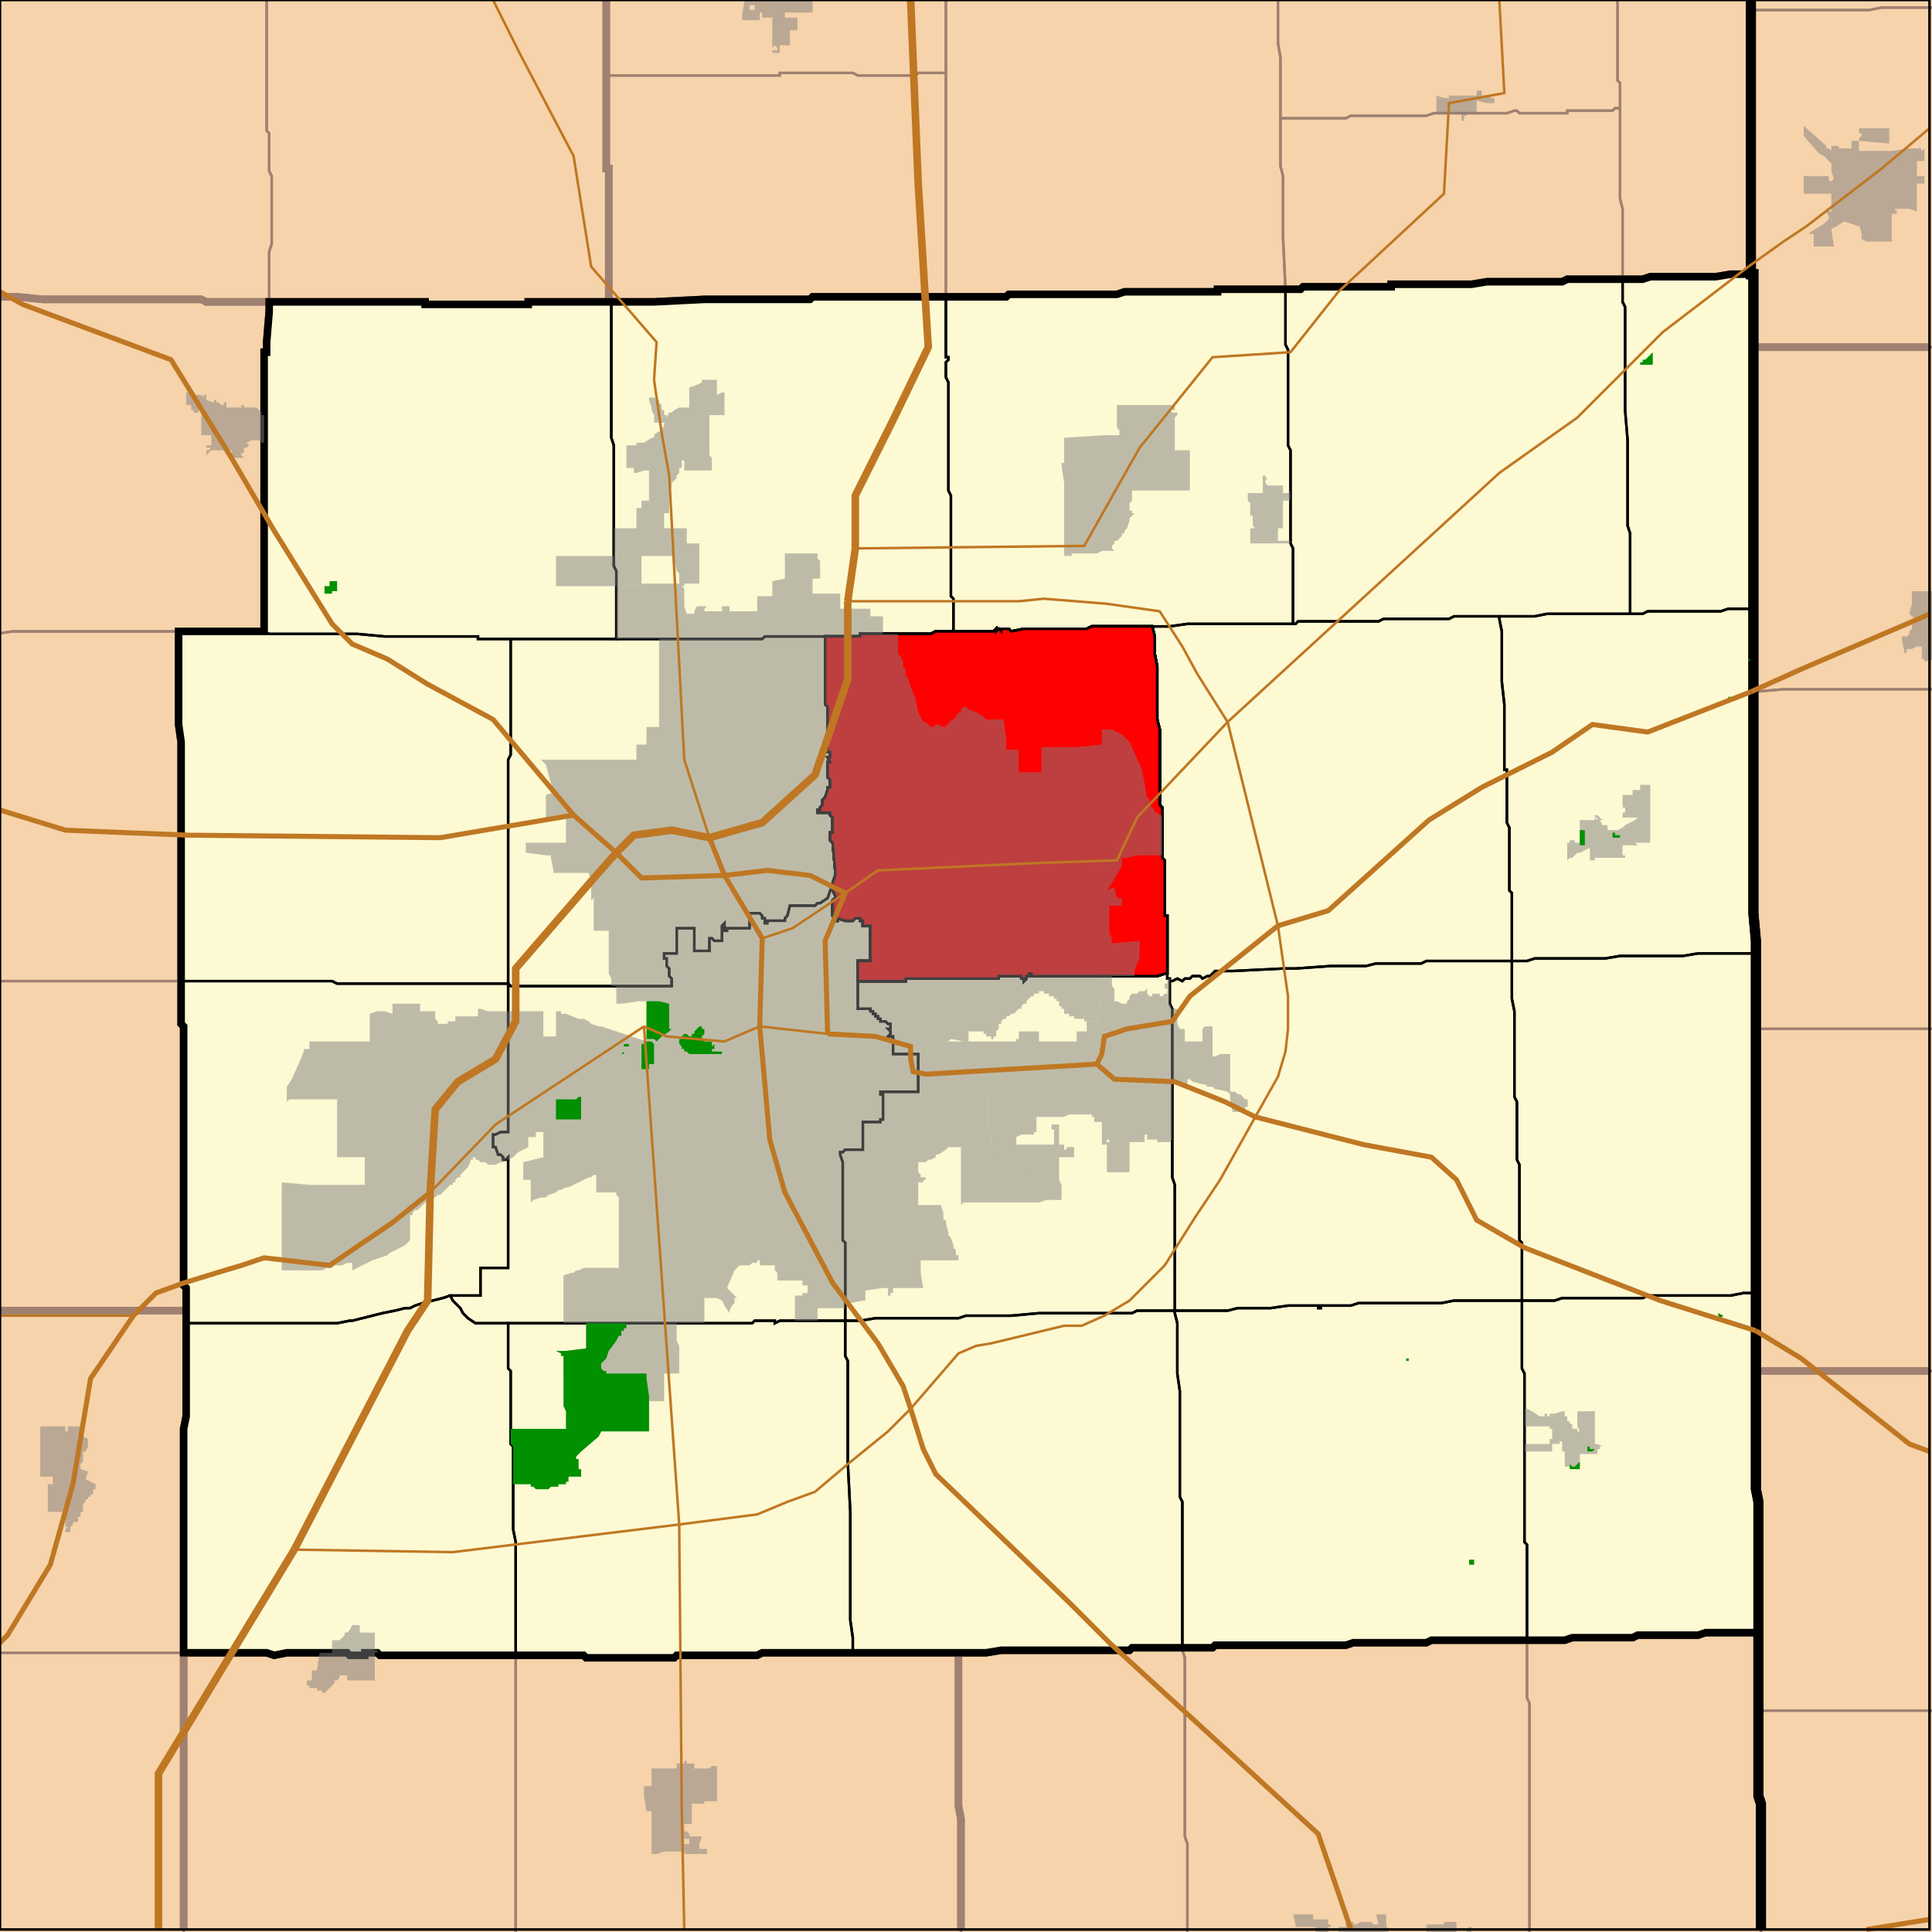 <?xml version="1.0" encoding="UTF-8"?>
<svg version="1.1" width="768" height="768" xmlns="http://www.w3.org/2000/svg" xmlns:xlink="http://www.w3.org/1999/xlink">

<rect width="100%" height="100%" fill="#333333" stroke="none"/>

<!-- START LAYER states -->
<path fill="#f6d3aa" d="M -2 -2 L 696 -2 L 696 109 L 697 109 L 697 363 L 698 374 L 698 592 L 699 597 L 699 714 L 700 717 L 700 769 L -2 769 L -2 -2 z"/>
<path fill="#f6d3aa" d="M 769 769 L 700 769 L 700 717 L 699 714 L 699 597 L 698 592 L 698 374 L 697 363 L 697 109 L 696 109 L 696 -2 L 769 -2 L 769 769 z"/>

<!-- START LAYER 18_county -->
<polyline fill="none" stroke="#a08071" stroke-width="3" points="73,420 73,511 74,512 74,521 0,521"/>
<polyline fill="none" stroke="#a08071" stroke-width="3" points="0,118 7,118 17,119 80,119 82,120 107,120 107,124 106,136 106,140 105,140 105,251 71,251 71,288 72,295 72,407 73,408 73,420"/>
<polyline fill="none" stroke="#a08071" stroke-width="3" points="73,767 73,657 106,657 109,658 114,657 138,657 139,658 145,658 145,657 150,657 151,658 232,658 233,659 268,659 269,658 301,658 303,657 381,657 381,718 382,723 382,767"/>
<polyline fill="none" stroke="#a08071" stroke-width="3" points="0,521 74,521 74,563 73,568 73,767"/>
<polyline fill="none" stroke="#a08071" stroke-width="3" points="366,118 400,118 401,117 444,117 447,116 484,116 484,115 517,115 518,114 553,114 553,113 585,113 591,112 621,112 623,111 653,111 656,110 682,110 688,109 697,109 697,363 698,374 698,592 699,597 699,649 678,649 675,650 651,650 649,651 625,651 622,652 569,652 567,653 538,653 535,654 483,654 482,655 450,655 449,656 398,656 392,657 303,657 301,658 269,658 268,659 233,659 232,658 151,658 150,657 145,657 145,658 139,658 138,657 114,657 109,658 106,657 73,657 73,568 74,563 74,512 73,511 73,408 72,407 72,295 71,288 71,251 105,251 105,140 106,140 106,136 107,124 107,120 169,120 169,121 210,121 210,120 260,120 280,119 322,119 323,118 366,118"/>
<polyline fill="none" stroke="#a08071" stroke-width="3" points="382,767 382,723 381,718 381,657 392,657 398,656 449,656 450,655 482,655 483,654 535,654 538,653 567,653 569,652 622,652 625,651 649,651 651,650 675,650 678,649 699,649 699,714 700,717 700,767"/>
<polyline fill="none" stroke="#a08071" stroke-width="3" points="241,0 241,67 242,67 242,118 243,120 210,120 210,121 169,121 169,120 82,120 80,119 17,119 7,118 0,118"/>
<polyline fill="none" stroke="#a08071" stroke-width="3" points="696,0 696,109 688,109 682,110 656,110 653,111 623,111 621,112 591,112 585,113 553,113 553,114 518,114 517,115 484,115 484,116 447,116 444,117 401,117 400,118 323,118 322,119 280,119 260,120 243,120 242,118 242,67 241,67 241,0"/>

<!-- START LAYER 18_183_cousub -->
<path stroke="#a08071" stroke-width="1" style="fill: none;" d="M 73 424 L 73 511 L 74 512 L 74 521 L -2 521 L -2 390 L 72 390 L 72 407 L 73 408 L 73 424 z"/>
<path stroke="#a08071" stroke-width="1" style="fill: none;" d="M 105 165 L 105 251 L 5 251 L -2 252 L -2 118 L 7 118 L 17 119 L 80 119 L 82 120 L 107 120 L 107 124 L 106 136 L 106 140 L 105 140 L 105 165 z"/>
<path stroke="#a08071" stroke-width="1" style="fill: none;" d="M -2 252 L 5 251 L 71 251 L 71 288 L 72 295 L 72 390 L -2 390 L -2 252 z"/>

<!-- START LAYER 18_179_cousub -->
<path stroke="#a08071" stroke-width="1" style="fill: none;" d="M 205 769 L 205 658 L 232 658 L 233 659 L 268 659 L 269 658 L 301 658 L 303 657 L 381 657 L 381 718 L 382 723 L 382 769 L 205 769 z"/>
<path stroke="#a08071" stroke-width="1" style="fill: none;" d="M 73 769 L 73 657 L 106 657 L 109 658 L 114 657 L 138 657 L 139 658 L 145 658 L 145 657 L 150 657 L 151 658 L 205 658 L 205 769 L 73 769 z"/>

<!-- START LAYER 18_069_cousub -->
<path stroke="#a08071" stroke-width="1" style="fill: none;" d="M -2 769 L -2 657 L 73 657 L 73 769 L -2 769 z"/>
<path stroke="#a08071" stroke-width="1" style="fill: none;" d="M -2 521 L 74 521 L 74 563 L 73 568 L 73 657 L -2 657 L -2 521 z"/>

<!-- START LAYER 18_001_cousub -->
<path stroke="#a08071" stroke-width="1" style="fill: none;" d="M 471 677 L 471 730 L 472 733 L 472 769 L 382 769 L 382 723 L 381 718 L 381 657 L 392 657 L 398 656 L 449 656 L 450 655 L 470 655 L 470 656 L 471 659 L 471 677 z"/>
<path stroke="#a08071" stroke-width="1" style="fill: none;" d="M 471 676 L 471 659 L 470 656 L 470 655 L 482 655 L 483 654 L 535 654 L 538 653 L 567 653 L 569 652 L 607 652 L 607 675 L 608 677 L 608 769 L 472 769 L 472 733 L 471 730 L 471 676 z"/>
<path stroke="#a08071" stroke-width="1" style="fill: none;" d="M 608 694 L 608 677 L 607 675 L 607 652 L 622 652 L 625 651 L 649 651 L 651 650 L 675 650 L 678 649 L 699 649 L 699 714 L 700 717 L 700 769 L 608 769 L 608 694 z"/>

<!-- START LAYER 18_113_cousub -->
<path stroke="#a08071" stroke-width="1" style="fill: none;" d="M 106 -2 L 106 52 L 107 53 L 107 68 L 108 70 L 108 97 L 107 100 L 107 120 L 82 120 L 80 119 L 17 119 L 7 118 L -2 118 L -2 -2 L 106 -2 z"/>
<path stroke="#a08071" stroke-width="1" style="fill: none;" d="M 160 120 L 107 120 L 107 100 L 108 97 L 108 70 L 107 68 L 107 53 L 106 52 L 106 -2 L 241 -2 L 241 67 L 242 67 L 242 118 L 243 120 L 210 120 L 210 121 L 169 121 L 169 120 L 160 120 z"/>

<!-- START LAYER 18_033_cousub -->
<path stroke="#a08071" stroke-width="1" style="fill: none;" d="M 366 118 L 323 118 L 322 119 L 280 119 L 260 120 L 243 120 L 242 118 L 242 67 L 241 67 L 241 30 L 310 30 L 310 29 L 339 29 L 341 30 L 364 30 L 365 29 L 376 29 L 376 118 L 366 118 z"/>
<path stroke="#a08071" stroke-width="1" style="fill: none;" d="M 574 45 L 570 45 L 567 46 L 537 46 L 535 47 L 509 47 L 509 23 L 508 17 L 508 -2 L 643 -2 L 643 32 L 644 33 L 644 43 L 642 43 L 641 44 L 623 44 L 623 45 L 604 45 L 603 44 L 602 44 L 599 45 L 574 45 z"/>
<path stroke="#a08071" stroke-width="1" style="fill: none;" d="M 508 -2 L 508 17 L 509 23 L 509 66 L 510 70 L 510 94 L 511 115 L 484 115 L 484 116 L 447 116 L 444 117 L 401 117 L 400 118 L 376 118 L 376 -2 L 508 -2 z"/>
<path stroke="#a08071" stroke-width="1" style="fill: none;" d="M 376 -2 L 376 29 L 365 29 L 364 30 L 341 30 L 339 29 L 310 29 L 310 30 L 241 30 L 241 -2 L 376 -2 z"/>
<path stroke="#a08071" stroke-width="1" style="fill: none;" d="M 644 49 L 644 33 L 643 32 L 643 -2 L 696 -2 L 696 109 L 688 109 L 682 110 L 656 110 L 653 111 L 645 111 L 645 83 L 644 79 L 644 49 z"/>
<path stroke="#a08071" stroke-width="1" style="fill: none;" d="M 570 45 L 599 45 L 602 44 L 603 44 L 604 45 L 623 45 L 623 44 L 641 44 L 642 43 L 644 43 L 644 79 L 645 83 L 645 111 L 623 111 L 621 112 L 591 112 L 585 113 L 553 113 L 553 114 L 518 114 L 517 115 L 511 115 L 510 94 L 510 70 L 509 66 L 509 47 L 535 47 L 537 46 L 567 46 L 570 45 z"/>

<!-- START LAYER 39_county -->
<polyline fill="none" stroke="#a08071" stroke-width="3" points="700,767 700,717 699,714 699,597 698,592 698,545 767,545"/>
<polyline fill="none" stroke="#a08071" stroke-width="3" points="767,138 697,138 697,109 696,109 696,0"/>
<polyline fill="none" stroke="#a08071" stroke-width="3" points="767,545 698,545 698,374 697,363 697,138 767,138"/>

<!-- START LAYER 39_161_cousub -->
<path stroke="#a08071" stroke-width="1" style="fill: none;" d="M 769 769 L 700 769 L 700 717 L 699 714 L 699 680 L 769 680 L 769 769 z"/>
<path stroke="#a08071" stroke-width="1" style="fill: none;" d="M 769 680 L 699 680 L 699 597 L 698 592 L 698 545 L 769 545 L 769 680 z"/>

<!-- START LAYER 39_039_cousub -->
<path stroke="#a08071" stroke-width="1" style="fill: none;" d="M 732 4 L 743 4 L 748 3 L 769 3 L 769 138 L 697 138 L 697 109 L 696 109 L 696 2 L 697 4 L 732 4 z"/>
<path stroke="#a08071" stroke-width="1" style="fill: none;" d="M 752 3 L 748 3 L 743 4 L 697 4 L 696 2 L 696 -2 L 769 -2 L 769 3 L 752 3 z"/>

<!-- START LAYER 39_125_cousub -->
<path stroke="#a08071" stroke-width="1" style="fill: none;" d="M 769 545 L 698 545 L 698 409 L 769 409 L 769 545 z"/>
<path stroke="#a08071" stroke-width="1" style="fill: none;" d="M 769 274 L 709 274 L 697 275 L 697 138 L 769 138 L 769 274 z"/>
<path stroke="#a08071" stroke-width="1" style="fill: none;" d="M 769 409 L 698 409 L 698 374 L 697 363 L 697 275 L 709 274 L 769 274 L 769 409 z"/>

<!-- START LAYER target_county -->
<path fill="#fdf9d2" d="M 366 118 L 400 118 L 401 117 L 444 117 L 447 116 L 484 116 L 484 115 L 517 115 L 518 114 L 553 114 L 553 113 L 585 113 L 591 112 L 621 112 L 623 111 L 653 111 L 656 110 L 682 110 L 688 109 L 697 109 L 697 363 L 698 374 L 698 592 L 699 597 L 699 649 L 678 649 L 675 650 L 651 650 L 649 651 L 625 651 L 622 652 L 569 652 L 567 653 L 538 653 L 535 654 L 483 654 L 482 655 L 450 655 L 449 656 L 398 656 L 392 657 L 303 657 L 301 658 L 269 658 L 268 659 L 233 659 L 232 658 L 151 658 L 150 657 L 145 657 L 145 658 L 139 658 L 138 657 L 114 657 L 109 658 L 106 657 L 73 657 L 73 568 L 74 563 L 74 512 L 73 511 L 73 408 L 72 407 L 72 295 L 71 288 L 71 251 L 105 251 L 105 140 L 106 140 L 106 136 L 107 124 L 107 120 L 169 120 L 169 121 L 210 121 L 210 120 L 260 120 L 280 119 L 322 119 L 323 118 L 366 118 z"/>

<!-- START LAYER target_county_border -->
<polyline fill="none" stroke="#000000" stroke-width="3" points="366,118 400,118 401,117 444,117 447,116 484,116 484,115 517,115 518,114 553,114 553,113 585,113 591,112 621,112 623,111 653,111 656,110 682,110 688,109 697,109 697,363 698,374 698,592 699,597 699,649 678,649 675,650 651,650 649,651 625,651 622,652 569,652 567,653 538,653 535,654 483,654 482,655 450,655 449,656 398,656 392,657 303,657 301,658 269,658 268,659 233,659 232,658 151,658 150,657 145,657 145,658 139,658 138,657 114,657 109,658 106,657 73,657 73,568 74,563 74,512 73,511 73,408 72,407 72,295 71,288 71,251 105,251 105,140 106,140 106,136 107,124 107,120 169,120 169,121 210,121 210,120 260,120 280,119 322,119 323,118 366,118"/>

<!-- START LAYER cousub -->
<polyline fill="none" stroke="#000000" stroke-width="1" points="201,461 202,460 202,504 191,504 191,515 179,515 176,516 168,518 165,519 163,520 161,520 157,521 152,522 140,525 139,525 134,526 74,526 74,512 73,511 73,408 72,407 72,390 132,390 134,391 202,391 202,450 199,450 197,451 196,451 196,456 197,456 198,459 199,459 200,460 200,461 201,461"/>
<polyline fill="none" stroke="#000000" stroke-width="1" points="465,390 465,399 466,401 466,468 467,471 467,521 452,521 450,522 413,522 402,523 384,523 381,524 348,524 342,525 336,525 336,494 335,493 335,462 334,459 334,458 335,458 336,457 343,457 343,446 350,446 350,445 351,445 351,435 350,435 350,434 365,434 365,419 355,419 355,412 353,412 354,411 354,410 353,409 354,409 354,407 353,407 352,406 350,406 350,405 349,405 349,404 348,404 348,403 347,403 347,402 346,402 346,401 341,401 341,390 360,390 360,389 397,389 397,388 406,388 406,389 407,389 407,390 408,389 408,388 409,388 409,387 410,387 410,388 460,388 463,387 464,387 464,389 465,389 465,390"/>
<polyline fill="none" stroke="#000000" stroke-width="1" points="399,250 398,250 398,251 397,250 396,251 396,250 395,251 379,251 379,238 378,237 378,197 377,195 377,152 376,150 376,144 377,143 377,142 376,142 376,118 400,118 401,117 444,117 447,116 484,116 484,115 511,115 511,137 512,139 512,177 513,179 513,216 514,218 514,248 472,248 465,249 434,249 432,250 407,250 402,251 401,250 399,250"/>
<polyline fill="none" stroke="#000000" stroke-width="1" points="105,165 105,140 106,140 106,136 107,124 107,120 169,120 169,121 210,121 210,120 243,120 243,174 244,177 244,225 245,227 245,254 190,254 190,253 153,253 142,252 107,252 105,251 105,165"/>
<polyline fill="none" stroke="#000000" stroke-width="1" points="650,516 621,516 618,517 605,517 605,494 604,493 604,463 603,461 603,438 602,436 602,402 601,397 601,382 607,382 610,381 638,381 644,380 669,380 675,379 698,379 698,514 693,514 688,515 655,515 653,516 650,516"/>
<polyline fill="none" stroke="#000000" stroke-width="1" points="465,390 466,390 468,389 470,390 471,389 473,389 474,388 477,388 478,389 480,388 481,388 483,386 490,386 510,385 515,385 529,384 543,384 547,383 565,383 567,382 601,382 601,397 602,402 602,436 603,438 603,461 604,463 604,493 605,494 605,517 578,517 573,518 540,518 537,519 525,519 525,520 524,520 524,519 512,519 505,520 492,520 488,521 467,521 467,471 466,468 466,401 465,399 465,390"/>
<polyline fill="none" stroke="#000000" stroke-width="1" points="204,602 204,608 205,613 205,658 151,658 150,657 145,657 145,658 139,658 138,657 114,657 109,658 106,657 73,657 73,568 74,563 74,526 134,526 139,525 140,525 152,522 157,521 161,520 163,520 165,519 168,518 176,516 179,515 180,517 183,520 184,522 186,524 189,526 202,526 202,544 203,545 203,574 204,575 204,602"/>
<polyline fill="none" stroke="#000000" stroke-width="1" points="72,334 72,295 71,288 71,251 105,251 107,252 142,252 153,253 190,253 190,254 203,254 203,300 202,302 202,391 134,391 132,390 72,390 72,334"/>
<polyline fill="none" stroke="#000000" stroke-width="1" points="470,602 470,597 469,595 469,553 468,546 468,526 467,522 467,521 488,521 492,520 505,520 512,519 524,519 524,520 525,520 525,519 537,519 540,518 573,518 578,517 605,517 605,544 606,546 606,613 607,614 607,652 569,652 567,653 538,653 535,654 483,654 482,655 470,655 470,602"/>
<polyline fill="none" stroke="#000000" stroke-width="1" points="401,523 402,523 413,522 450,522 452,521 467,521 467,522 468,526 468,546 469,553 469,595 470,597 470,655 450,655 449,656 398,656 392,657 339,657 339,651 338,644 338,601 337,581 337,541 336,539 336,525 342,525 348,524 381,524 384,523 401,523"/>
<polyline fill="none" stroke="#000000" stroke-width="1" points="598,280 597,271 597,251 596,246 596,245 610,245 615,244 653,244 655,243 684,243 687,242 697,242 697,363 698,374 698,379 675,379 669,380 644,380 638,381 610,381 607,382 601,382 601,355 600,354 600,329 599,327 599,306 598,306 598,280"/>
<polyline fill="none" stroke="#000000" stroke-width="1" points="474,388 473,389 471,389 470,390 468,389 466,390 465,390 465,389 464,389 464,364 463,364 463,342 462,341 462,321 461,320 461,290 460,286 460,265 459,260 459,253 458,249 465,249 472,248 515,248 516,247 548,247 550,246 576,246 578,245 596,245 596,246 597,251 597,271 598,280 598,306 599,306 599,327 600,329 600,354 601,355 601,382 567,382 565,383 547,383 543,384 529,384 515,385 510,385 490,386 483,386 481,388 480,388 478,389 477,388 474,388"/>
<polyline fill="none" stroke="#000000" stroke-width="1" points="646,516 653,516 655,515 688,515 693,514 698,514 698,592 699,597 699,649 678,649 675,650 651,650 649,651 625,651 622,652 607,652 607,614 606,613 606,546 605,544 605,517 618,517 621,516 646,516"/>
<polyline fill="none" stroke="#000000" stroke-width="1" points="366,118 376,118 376,142 377,142 377,143 376,144 376,150 377,152 377,195 378,197 378,237 379,238 379,251 372,251 370,252 342,252 342,253 304,253 303,254 245,254 245,227 244,225 244,177 243,174 243,120 260,120 280,119 322,119 323,118 366,118"/>
<polyline fill="none" stroke="#000000" stroke-width="1" points="204,603 204,575 203,574 203,545 202,544 202,526 299,526 300,525 308,525 308,526 310,525 336,525 336,539 337,541 337,581 338,601 338,644 339,651 339,657 303,657 301,658 269,658 268,659 233,659 232,658 205,658 205,613 204,608 204,603"/>
<polyline fill="none" stroke="#000000" stroke-width="1" points="399,250 401,250 402,251 407,250 432,250 434,249 458,249 459,253 459,260 460,265 460,286 461,290 461,320 462,321 462,341 463,342 463,364 464,364 464,387 463,387 460,388 410,388 410,387 409,387 409,388 408,388 408,389 407,390 407,389 406,389 406,388 397,388 397,389 360,389 360,390 341,390 341,382 346,382 346,368 343,368 343,366 342,366 342,365 340,365 339,366 336,366 333,365 333,366 332,366 331,364 331,358 332,357 332,356 331,354 331,351 332,348 332,346 331,335 330,334 330,331 331,331 331,325 330,324 330,323 325,323 325,322 326,322 326,321 327,320 327,318 328,317 329,314 329,313 330,313 330,310 329,309 329,303 330,303 329,301 330,301 330,299 329,299 329,281 328,280 328,253 342,253 342,252 370,252 372,251 395,251 396,250 396,251 397,250 398,251 398,250 399,250"/>
<polyline fill="none" stroke="#000000" stroke-width="1" points="648,244 648,212 647,209 647,175 646,163 646,122 645,120 645,111 653,111 656,110 682,110 688,109 697,109 697,242 687,242 684,243 655,243 653,244 648,244"/>
<polyline fill="none" stroke="#000000" stroke-width="1" points="603,245 578,245 576,246 550,246 548,247 516,247 515,248 514,248 514,218 513,216 513,179 512,177 512,139 511,137 511,115 517,115 518,114 553,114 553,113 585,113 591,112 621,112 623,111 645,111 645,120 646,122 646,163 647,175 647,209 648,212 648,244 615,244 610,245 603,245"/>
<polyline fill="none" stroke="#000000" stroke-width="1" points="298,369 289,369 289,370 288,370 288,367 287,368 287,374 284,374 283,373 282,373 282,378 276,378 276,369 269,369 269,379 264,379 264,381 265,381 265,384 266,385 266,388 267,389 267,392 203,392 202,391 202,302 203,300 203,254 303,254 304,253 328,253 328,280 329,281 329,299 330,299 330,301 329,301 330,303 329,303 329,309 330,310 330,313 329,313 329,314 328,317 327,318 327,320 326,321 326,322 325,322 325,323 330,323 330,324 331,325 331,331 330,331 330,334 331,335 332,346 332,348 331,351 331,352 330,354 329,357 326,359 325,359 324,360 314,360 313,364 312,365 312,366 305,366 305,367 304,367 304,365 303,365 303,364 302,363 298,363 298,369"/>
<polyline fill="none" stroke="#000000" stroke-width="1" points="351,436 351,445 350,445 350,446 343,446 343,457 336,457 335,458 334,458 334,459 335,462 335,493 336,494 336,525 310,525 308,526 308,525 300,525 299,526 189,526 186,524 184,522 183,520 180,517 179,515 191,515 191,504 202,504 202,460 201,461 200,461 200,460 199,459 198,459 197,456 196,456 196,451 197,451 199,450 202,450 202,391 203,392 267,392 267,389 266,388 266,385 265,384 265,381 264,381 264,379 269,379 269,369 276,369 276,378 282,378 282,373 283,373 284,374 287,374 287,368 288,367 288,370 289,370 289,369 298,369 298,363 302,363 303,364 303,365 304,365 304,367 305,367 305,366 312,366 312,365 313,364 314,360 324,360 325,359 326,359 329,357 330,354 331,352 331,354 332,356 332,357 331,358 331,364 332,366 333,366 333,365 336,366 339,366 340,365 342,365 342,366 343,366 343,368 346,368 346,382 341,382 341,401 346,401 346,402 347,402 347,403 348,403 348,404 349,404 349,405 350,405 350,406 352,406 353,407 354,407 354,409 353,409 354,410 354,411 353,412 355,412 355,419 365,419 365,434 350,434 350,435 351,435 351,436"/>

<!-- START LAYER target_township -->
<path fill="#ff0000" stroke="#000000" stroke-width="1" d="M 399 250 L 401 250 L 402 251 L 407 250 L 432 250 L 434 249 L 458 249 L 459 253 L 459 260 L 460 265 L 460 286 L 461 290 L 461 320 L 462 321 L 462 341 L 463 342 L 463 364 L 464 364 L 464 387 L 463 387 L 460 388 L 410 388 L 410 387 L 409 387 L 409 388 L 408 388 L 408 389 L 407 390 L 407 389 L 406 389 L 406 388 L 397 388 L 397 389 L 360 389 L 360 390 L 341 390 L 341 382 L 346 382 L 346 368 L 343 368 L 343 366 L 342 366 L 342 365 L 340 365 L 339 366 L 336 366 L 333 365 L 333 366 L 332 366 L 331 364 L 331 358 L 332 357 L 332 356 L 331 354 L 331 351 L 332 348 L 332 346 L 331 335 L 330 334 L 330 331 L 331 331 L 331 325 L 330 324 L 330 323 L 325 323 L 325 322 L 326 322 L 326 321 L 327 320 L 327 318 L 328 317 L 329 314 L 329 313 L 330 313 L 330 310 L 329 309 L 329 303 L 330 303 L 329 301 L 330 301 L 330 299 L 329 299 L 329 281 L 328 280 L 328 253 L 342 253 L 342 252 L 370 252 L 372 251 L 395 251 L 396 250 L 396 251 L 397 250 L 398 251 L 398 250 L 399 250 z"/>
<path fill="#ff0000" stroke="#000000" stroke-width="1" d="M 399 250 L 401 250 L 402 251 L 407 250 L 432 250 L 434 249 L 458 249 L 459 253 L 459 260 L 460 265 L 460 286 L 461 290 L 461 320 L 462 321 L 462 341 L 463 342 L 463 364 L 464 364 L 464 387 L 463 387 L 460 388 L 410 388 L 410 387 L 409 387 L 409 388 L 408 388 L 408 389 L 407 390 L 407 389 L 406 389 L 406 388 L 397 388 L 397 389 L 360 389 L 360 390 L 341 390 L 341 382 L 346 382 L 346 368 L 343 368 L 343 366 L 342 366 L 342 365 L 340 365 L 339 366 L 336 366 L 333 365 L 333 366 L 332 366 L 331 364 L 331 358 L 332 357 L 332 356 L 331 354 L 331 351 L 332 348 L 332 346 L 331 335 L 330 334 L 330 331 L 331 331 L 331 325 L 330 324 L 330 323 L 325 323 L 325 322 L 326 322 L 326 321 L 327 320 L 327 318 L 328 317 L 329 314 L 329 313 L 330 313 L 330 310 L 329 309 L 329 303 L 330 303 L 329 301 L 330 301 L 330 299 L 329 299 L 329 281 L 328 280 L 328 253 L 342 253 L 342 252 L 370 252 L 372 251 L 395 251 L 396 250 L 396 251 L 397 250 L 398 251 L 398 250 L 399 250 z"/>
<path fill="#ff0000" stroke="#000000" stroke-width="1" d="M 399 250 L 401 250 L 402 251 L 407 250 L 432 250 L 434 249 L 458 249 L 459 253 L 459 260 L 460 265 L 460 286 L 461 290 L 461 320 L 462 321 L 462 341 L 463 342 L 463 364 L 464 364 L 464 387 L 463 387 L 460 388 L 410 388 L 410 387 L 409 387 L 409 388 L 408 388 L 408 389 L 407 390 L 407 389 L 406 389 L 406 388 L 397 388 L 397 389 L 360 389 L 360 390 L 341 390 L 341 382 L 346 382 L 346 368 L 343 368 L 343 366 L 342 366 L 342 365 L 340 365 L 339 366 L 336 366 L 333 365 L 333 366 L 332 366 L 331 364 L 331 358 L 332 357 L 332 356 L 331 354 L 331 351 L 332 348 L 332 346 L 331 335 L 330 334 L 330 331 L 331 331 L 331 325 L 330 324 L 330 323 L 325 323 L 325 322 L 326 322 L 326 321 L 327 320 L 327 318 L 328 317 L 329 314 L 329 313 L 330 313 L 330 310 L 329 309 L 329 303 L 330 303 L 329 301 L 330 301 L 330 299 L 329 299 L 329 281 L 328 280 L 328 253 L 342 253 L 342 252 L 370 252 L 372 251 L 395 251 L 396 250 L 396 251 L 397 250 L 398 251 L 398 250 L 399 250 z"/>
<path fill="#ff0000" stroke="#000000" stroke-width="1" d="M 399 250 L 401 250 L 402 251 L 407 250 L 432 250 L 434 249 L 458 249 L 459 253 L 459 260 L 460 265 L 460 286 L 461 290 L 461 320 L 462 321 L 462 341 L 463 342 L 463 364 L 464 364 L 464 387 L 463 387 L 460 388 L 410 388 L 410 387 L 409 387 L 409 388 L 408 388 L 408 389 L 407 390 L 407 389 L 406 389 L 406 388 L 397 388 L 397 389 L 360 389 L 360 390 L 341 390 L 341 382 L 346 382 L 346 368 L 343 368 L 343 366 L 342 366 L 342 365 L 340 365 L 339 366 L 336 366 L 333 365 L 333 366 L 332 366 L 331 364 L 331 358 L 332 357 L 332 356 L 331 354 L 331 351 L 332 348 L 332 346 L 331 335 L 330 334 L 330 331 L 331 331 L 331 325 L 330 324 L 330 323 L 325 323 L 325 322 L 326 322 L 326 321 L 327 320 L 327 318 L 328 317 L 329 314 L 329 313 L 330 313 L 330 310 L 329 309 L 329 303 L 330 303 L 329 301 L 330 301 L 330 299 L 329 299 L 329 281 L 328 280 L 328 253 L 342 253 L 342 252 L 370 252 L 372 251 L 395 251 L 396 250 L 396 251 L 397 250 L 398 251 L 398 250 L 399 250 z"/>
<path fill="#ff0000" stroke="#000000" stroke-width="1" d="M 399 250 L 401 250 L 402 251 L 407 250 L 432 250 L 434 249 L 458 249 L 459 253 L 459 260 L 460 265 L 460 286 L 461 290 L 461 320 L 462 321 L 462 341 L 463 342 L 463 364 L 464 364 L 464 387 L 463 387 L 460 388 L 410 388 L 410 387 L 409 387 L 409 388 L 408 388 L 408 389 L 407 390 L 407 389 L 406 389 L 406 388 L 397 388 L 397 389 L 360 389 L 360 390 L 341 390 L 341 382 L 346 382 L 346 368 L 343 368 L 343 366 L 342 366 L 342 365 L 340 365 L 339 366 L 336 366 L 333 365 L 333 366 L 332 366 L 331 364 L 331 358 L 332 357 L 332 356 L 331 354 L 331 351 L 332 348 L 332 346 L 331 335 L 330 334 L 330 331 L 331 331 L 331 325 L 330 324 L 330 323 L 325 323 L 325 322 L 326 322 L 326 321 L 327 320 L 327 318 L 328 317 L 329 314 L 329 313 L 330 313 L 330 310 L 329 309 L 329 303 L 330 303 L 329 301 L 330 301 L 330 299 L 329 299 L 329 281 L 328 280 L 328 253 L 342 253 L 342 252 L 370 252 L 372 251 L 395 251 L 396 250 L 396 251 L 397 250 L 398 251 L 398 250 L 399 250 z"/>
<path fill="#ff0000" stroke="#000000" stroke-width="1" d="M 399 250 L 401 250 L 402 251 L 407 250 L 432 250 L 434 249 L 458 249 L 459 253 L 459 260 L 460 265 L 460 286 L 461 290 L 461 320 L 462 321 L 462 341 L 463 342 L 463 364 L 464 364 L 464 387 L 463 387 L 460 388 L 410 388 L 410 387 L 409 387 L 409 388 L 408 388 L 408 389 L 407 390 L 407 389 L 406 389 L 406 388 L 397 388 L 397 389 L 360 389 L 360 390 L 341 390 L 341 382 L 346 382 L 346 368 L 343 368 L 343 366 L 342 366 L 342 365 L 340 365 L 339 366 L 336 366 L 333 365 L 333 366 L 332 366 L 331 364 L 331 358 L 332 357 L 332 356 L 331 354 L 331 351 L 332 348 L 332 346 L 331 335 L 330 334 L 330 331 L 331 331 L 331 325 L 330 324 L 330 323 L 325 323 L 325 322 L 326 322 L 326 321 L 327 320 L 327 318 L 328 317 L 329 314 L 329 313 L 330 313 L 330 310 L 329 309 L 329 303 L 330 303 L 329 301 L 330 301 L 330 299 L 329 299 L 329 281 L 328 280 L 328 253 L 342 253 L 342 252 L 370 252 L 372 251 L 395 251 L 396 250 L 396 251 L 397 250 L 398 251 L 398 250 L 399 250 z"/>
<path fill="#ff0000" stroke="#000000" stroke-width="1" d="M 399 250 L 401 250 L 402 251 L 407 250 L 432 250 L 434 249 L 458 249 L 459 253 L 459 260 L 460 265 L 460 286 L 461 290 L 461 320 L 462 321 L 462 341 L 463 342 L 463 364 L 464 364 L 464 387 L 463 387 L 460 388 L 410 388 L 410 387 L 409 387 L 409 388 L 408 388 L 408 389 L 407 390 L 407 389 L 406 389 L 406 388 L 397 388 L 397 389 L 360 389 L 360 390 L 341 390 L 341 382 L 346 382 L 346 368 L 343 368 L 343 366 L 342 366 L 342 365 L 340 365 L 339 366 L 336 366 L 333 365 L 333 366 L 332 366 L 331 364 L 331 358 L 332 357 L 332 356 L 331 354 L 331 351 L 332 348 L 332 346 L 331 335 L 330 334 L 330 331 L 331 331 L 331 325 L 330 324 L 330 323 L 325 323 L 325 322 L 326 322 L 326 321 L 327 320 L 327 318 L 328 317 L 329 314 L 329 313 L 330 313 L 330 310 L 329 309 L 329 303 L 330 303 L 329 301 L 330 301 L 330 299 L 329 299 L 329 281 L 328 280 L 328 253 L 342 253 L 342 252 L 370 252 L 372 251 L 395 251 L 396 250 L 396 251 L 397 250 L 398 251 L 398 250 L 399 250 z"/>
<path fill="#ff0000" stroke="#000000" stroke-width="1" d="M 399 250 L 401 250 L 402 251 L 407 250 L 432 250 L 434 249 L 458 249 L 459 253 L 459 260 L 460 265 L 460 286 L 461 290 L 461 320 L 462 321 L 462 341 L 463 342 L 463 364 L 464 364 L 464 387 L 463 387 L 460 388 L 410 388 L 410 387 L 409 387 L 409 388 L 408 388 L 408 389 L 407 390 L 407 389 L 406 389 L 406 388 L 397 388 L 397 389 L 360 389 L 360 390 L 341 390 L 341 382 L 346 382 L 346 368 L 343 368 L 343 366 L 342 366 L 342 365 L 340 365 L 339 366 L 336 366 L 333 365 L 333 366 L 332 366 L 331 364 L 331 358 L 332 357 L 332 356 L 331 354 L 331 351 L 332 348 L 332 346 L 331 335 L 330 334 L 330 331 L 331 331 L 331 325 L 330 324 L 330 323 L 325 323 L 325 322 L 326 322 L 326 321 L 327 320 L 327 318 L 328 317 L 329 314 L 329 313 L 330 313 L 330 310 L 329 309 L 329 303 L 330 303 L 329 301 L 330 301 L 330 299 L 329 299 L 329 281 L 328 280 L 328 253 L 342 253 L 342 252 L 370 252 L 372 251 L 395 251 L 396 250 L 396 251 L 397 250 L 398 251 L 398 250 L 399 250 z"/>
<path fill="#ff0000" stroke="#000000" stroke-width="1" d="M 399 250 L 401 250 L 402 251 L 407 250 L 432 250 L 434 249 L 458 249 L 459 253 L 459 260 L 460 265 L 460 286 L 461 290 L 461 320 L 462 321 L 462 341 L 463 342 L 463 364 L 464 364 L 464 387 L 463 387 L 460 388 L 410 388 L 410 387 L 409 387 L 409 388 L 408 388 L 408 389 L 407 390 L 407 389 L 406 389 L 406 388 L 397 388 L 397 389 L 360 389 L 360 390 L 341 390 L 341 382 L 346 382 L 346 368 L 343 368 L 343 366 L 342 366 L 342 365 L 340 365 L 339 366 L 336 366 L 333 365 L 333 366 L 332 366 L 331 364 L 331 358 L 332 357 L 332 356 L 331 354 L 331 351 L 332 348 L 332 346 L 331 335 L 330 334 L 330 331 L 331 331 L 331 325 L 330 324 L 330 323 L 325 323 L 325 322 L 326 322 L 326 321 L 327 320 L 327 318 L 328 317 L 329 314 L 329 313 L 330 313 L 330 310 L 329 309 L 329 303 L 330 303 L 329 301 L 330 301 L 330 299 L 329 299 L 329 281 L 328 280 L 328 253 L 342 253 L 342 252 L 370 252 L 372 251 L 395 251 L 396 250 L 396 251 L 397 250 L 398 251 L 398 250 L 399 250 z"/>
<path fill="#ff0000" stroke="#000000" stroke-width="1" d="M 399 250 L 401 250 L 402 251 L 407 250 L 432 250 L 434 249 L 458 249 L 459 253 L 459 260 L 460 265 L 460 286 L 461 290 L 461 320 L 462 321 L 462 341 L 463 342 L 463 364 L 464 364 L 464 387 L 463 387 L 460 388 L 410 388 L 410 387 L 409 387 L 409 388 L 408 388 L 408 389 L 407 390 L 407 389 L 406 389 L 406 388 L 397 388 L 397 389 L 360 389 L 360 390 L 341 390 L 341 382 L 346 382 L 346 368 L 343 368 L 343 366 L 342 366 L 342 365 L 340 365 L 339 366 L 336 366 L 333 365 L 333 366 L 332 366 L 331 364 L 331 358 L 332 357 L 332 356 L 331 354 L 331 351 L 332 348 L 332 346 L 331 335 L 330 334 L 330 331 L 331 331 L 331 325 L 330 324 L 330 323 L 325 323 L 325 322 L 326 322 L 326 321 L 327 320 L 327 318 L 328 317 L 329 314 L 329 313 L 330 313 L 330 310 L 329 309 L 329 303 L 330 303 L 329 301 L 330 301 L 330 299 L 329 299 L 329 281 L 328 280 L 328 253 L 342 253 L 342 252 L 370 252 L 372 251 L 395 251 L 396 250 L 396 251 L 397 250 L 398 251 L 398 250 L 399 250 z"/>
<path fill="#ff0000" stroke="#000000" stroke-width="1" d="M 399 250 L 401 250 L 402 251 L 407 250 L 432 250 L 434 249 L 458 249 L 459 253 L 459 260 L 460 265 L 460 286 L 461 290 L 461 320 L 462 321 L 462 341 L 463 342 L 463 364 L 464 364 L 464 387 L 463 387 L 460 388 L 410 388 L 410 387 L 409 387 L 409 388 L 408 388 L 408 389 L 407 390 L 407 389 L 406 389 L 406 388 L 397 388 L 397 389 L 360 389 L 360 390 L 341 390 L 341 382 L 346 382 L 346 368 L 343 368 L 343 366 L 342 366 L 342 365 L 340 365 L 339 366 L 336 366 L 333 365 L 333 366 L 332 366 L 331 364 L 331 358 L 332 357 L 332 356 L 331 354 L 331 351 L 332 348 L 332 346 L 331 335 L 330 334 L 330 331 L 331 331 L 331 325 L 330 324 L 330 323 L 325 323 L 325 322 L 326 322 L 326 321 L 327 320 L 327 318 L 328 317 L 329 314 L 329 313 L 330 313 L 330 310 L 329 309 L 329 303 L 330 303 L 329 301 L 330 301 L 330 299 L 329 299 L 329 281 L 328 280 L 328 253 L 342 253 L 342 252 L 370 252 L 372 251 L 395 251 L 396 250 L 396 251 L 397 250 L 398 251 L 398 250 L 399 250 z"/>
<path fill="#ff0000" stroke="#000000" stroke-width="1" d="M 399 250 L 401 250 L 402 251 L 407 250 L 432 250 L 434 249 L 458 249 L 459 253 L 459 260 L 460 265 L 460 286 L 461 290 L 461 320 L 462 321 L 462 341 L 463 342 L 463 364 L 464 364 L 464 387 L 463 387 L 460 388 L 410 388 L 410 387 L 409 387 L 409 388 L 408 388 L 408 389 L 407 390 L 407 389 L 406 389 L 406 388 L 397 388 L 397 389 L 360 389 L 360 390 L 341 390 L 341 382 L 346 382 L 346 368 L 343 368 L 343 366 L 342 366 L 342 365 L 340 365 L 339 366 L 336 366 L 333 365 L 333 366 L 332 366 L 331 364 L 331 358 L 332 357 L 332 356 L 331 354 L 331 351 L 332 348 L 332 346 L 331 335 L 330 334 L 330 331 L 331 331 L 331 325 L 330 324 L 330 323 L 325 323 L 325 322 L 326 322 L 326 321 L 327 320 L 327 318 L 328 317 L 329 314 L 329 313 L 330 313 L 330 310 L 329 309 L 329 303 L 330 303 L 329 301 L 330 301 L 330 299 L 329 299 L 329 281 L 328 280 L 328 253 L 342 253 L 342 252 L 370 252 L 372 251 L 395 251 L 396 250 L 396 251 L 397 250 L 398 251 L 398 250 L 399 250 z"/>
<path fill="#ff0000" stroke="#000000" stroke-width="1" d="M 399 250 L 401 250 L 402 251 L 407 250 L 432 250 L 434 249 L 458 249 L 459 253 L 459 260 L 460 265 L 460 286 L 461 290 L 461 320 L 462 321 L 462 341 L 463 342 L 463 364 L 464 364 L 464 387 L 463 387 L 460 388 L 410 388 L 410 387 L 409 387 L 409 388 L 408 388 L 408 389 L 407 390 L 407 389 L 406 389 L 406 388 L 397 388 L 397 389 L 360 389 L 360 390 L 341 390 L 341 382 L 346 382 L 346 368 L 343 368 L 343 366 L 342 366 L 342 365 L 340 365 L 339 366 L 336 366 L 333 365 L 333 366 L 332 366 L 331 364 L 331 358 L 332 357 L 332 356 L 331 354 L 331 351 L 332 348 L 332 346 L 331 335 L 330 334 L 330 331 L 331 331 L 331 325 L 330 324 L 330 323 L 325 323 L 325 322 L 326 322 L 326 321 L 327 320 L 327 318 L 328 317 L 329 314 L 329 313 L 330 313 L 330 310 L 329 309 L 329 303 L 330 303 L 329 301 L 330 301 L 330 299 L 329 299 L 329 281 L 328 280 L 328 253 L 342 253 L 342 252 L 370 252 L 372 251 L 395 251 L 396 250 L 396 251 L 397 250 L 398 251 L 398 250 L 399 250 z"/>
<path fill="#ff0000" stroke="#000000" stroke-width="1" d="M 399 250 L 401 250 L 402 251 L 407 250 L 432 250 L 434 249 L 458 249 L 459 253 L 459 260 L 460 265 L 460 286 L 461 290 L 461 320 L 462 321 L 462 341 L 463 342 L 463 364 L 464 364 L 464 387 L 463 387 L 460 388 L 410 388 L 410 387 L 409 387 L 409 388 L 408 388 L 408 389 L 407 390 L 407 389 L 406 389 L 406 388 L 397 388 L 397 389 L 360 389 L 360 390 L 341 390 L 341 382 L 346 382 L 346 368 L 343 368 L 343 366 L 342 366 L 342 365 L 340 365 L 339 366 L 336 366 L 333 365 L 333 366 L 332 366 L 331 364 L 331 358 L 332 357 L 332 356 L 331 354 L 331 351 L 332 348 L 332 346 L 331 335 L 330 334 L 330 331 L 331 331 L 331 325 L 330 324 L 330 323 L 325 323 L 325 322 L 326 322 L 326 321 L 327 320 L 327 318 L 328 317 L 329 314 L 329 313 L 330 313 L 330 310 L 329 309 L 329 303 L 330 303 L 329 301 L 330 301 L 330 299 L 329 299 L 329 281 L 328 280 L 328 253 L 342 253 L 342 252 L 370 252 L 372 251 L 395 251 L 396 250 L 396 251 L 397 250 L 398 251 L 398 250 L 399 250 z"/>
<path fill="#ff0000" stroke="#000000" stroke-width="1" d="M 399 250 L 401 250 L 402 251 L 407 250 L 432 250 L 434 249 L 458 249 L 459 253 L 459 260 L 460 265 L 460 286 L 461 290 L 461 320 L 462 321 L 462 341 L 463 342 L 463 364 L 464 364 L 464 387 L 463 387 L 460 388 L 410 388 L 410 387 L 409 387 L 409 388 L 408 388 L 408 389 L 407 390 L 407 389 L 406 389 L 406 388 L 397 388 L 397 389 L 360 389 L 360 390 L 341 390 L 341 382 L 346 382 L 346 368 L 343 368 L 343 366 L 342 366 L 342 365 L 340 365 L 339 366 L 336 366 L 333 365 L 333 366 L 332 366 L 331 364 L 331 358 L 332 357 L 332 356 L 331 354 L 331 351 L 332 348 L 332 346 L 331 335 L 330 334 L 330 331 L 331 331 L 331 325 L 330 324 L 330 323 L 325 323 L 325 322 L 326 322 L 326 321 L 327 320 L 327 318 L 328 317 L 329 314 L 329 313 L 330 313 L 330 310 L 329 309 L 329 303 L 330 303 L 329 301 L 330 301 L 330 299 L 329 299 L 329 281 L 328 280 L 328 253 L 342 253 L 342 252 L 370 252 L 372 251 L 395 251 L 396 250 L 396 251 L 397 250 L 398 251 L 398 250 L 399 250 z"/>
<path fill="#ff0000" stroke="#000000" stroke-width="1" d="M 399 250 L 401 250 L 402 251 L 407 250 L 432 250 L 434 249 L 458 249 L 459 253 L 459 260 L 460 265 L 460 286 L 461 290 L 461 320 L 462 321 L 462 341 L 463 342 L 463 364 L 464 364 L 464 387 L 463 387 L 460 388 L 410 388 L 410 387 L 409 387 L 409 388 L 408 388 L 408 389 L 407 390 L 407 389 L 406 389 L 406 388 L 397 388 L 397 389 L 360 389 L 360 390 L 341 390 L 341 382 L 346 382 L 346 368 L 343 368 L 343 366 L 342 366 L 342 365 L 340 365 L 339 366 L 336 366 L 333 365 L 333 366 L 332 366 L 331 364 L 331 358 L 332 357 L 332 356 L 331 354 L 331 351 L 332 348 L 332 346 L 331 335 L 330 334 L 330 331 L 331 331 L 331 325 L 330 324 L 330 323 L 325 323 L 325 322 L 326 322 L 326 321 L 327 320 L 327 318 L 328 317 L 329 314 L 329 313 L 330 313 L 330 310 L 329 309 L 329 303 L 330 303 L 329 301 L 330 301 L 330 299 L 329 299 L 329 281 L 328 280 L 328 253 L 342 253 L 342 252 L 370 252 L 372 251 L 395 251 L 396 250 L 396 251 L 397 250 L 398 251 L 398 250 L 399 250 z"/>

<!-- START LAYER state_borders -->
<polyline fill="none" stroke="#000000" stroke-width="4" points="696,0 696,109 697,109 697,363 698,374 698,592 699,597 699,714 700,717 700,767"/>
<polyline fill="none" stroke="#000000" stroke-width="4" points="700,767 700,717 699,714 699,597 698,592 698,374 697,363 697,109 696,109 696,0"/>

<!-- START LAYER 18_place -->
<path fill="#7f7f7f" opacity="0.5" d="M 84 178 L 82 178 L 82 177 L 84 177 L 84 173 L 80 173 L 80 163 L 79 163 L 79 164 L 77 164 L 77 163 L 76 163 L 76 161 L 74 161 L 74 156 L 76 156 L 75 157 L 80 157 L 81 158 L 81 157 L 82 157 L 82 159 L 85 160 L 85 159 L 86 159 L 86 160 L 87 160 L 88 161 L 89 161 L 89 160 L 90 160 L 90 162 L 96 162 L 96 161 L 97 161 L 97 162 L 102 162 L 104 164 L 104 165 L 105 165 L 105 176 L 104 176 L 103 175 L 100 175 L 98 176 L 99 177 L 98 178 L 97 178 L 97 180 L 96 180 L 96 181 L 97 182 L 92 182 L 92 179 L 84 179 L 82 181 L 82 179 L 83 179 L 84 178 z"/>
<path fill="#7f7f7f" opacity="0.5" d="M 138 649 L 139 648 L 140 646 L 143 646 L 143 649 L 149 649 L 149 656 L 150 656 L 150 657 L 149 657 L 149 668 L 138 668 L 138 666 L 135 666 L 135 667 L 134 668 L 133 668 L 133 669 L 129 673 L 128 673 L 128 672 L 126 672 L 126 671 L 123 671 L 123 670 L 122 670 L 122 668 L 124 668 L 124 664 L 126 664 L 127 657 L 132 657 L 132 652 L 135 652 L 137 650 L 137 649 L 138 649 z"/>
<path fill="#7f7f7f" opacity="0.5" d="M 275 725 L 272 725 L 272 728 L 273 728 L 274 729 L 274 730 L 279 730 L 278 733 L 278 735 L 281 735 L 281 737 L 272 737 L 272 736 L 264 736 L 261 737 L 259 737 L 259 720 L 257 720 L 256 714 L 256 710 L 259 710 L 259 703 L 269 703 L 269 701 L 272 701 L 272 700 L 273 700 L 273 701 L 276 701 L 276 703 L 282 703 L 283 702 L 285 702 L 285 716 L 280 716 L 280 717 L 275 717 L 275 725 M 272 733 L 274 733 L 274 731 L 272 731 L 272 733 z"/>
<path fill="#7f7f7f" opacity="0.5" d="M 20 567 L 26 567 L 26 569 L 27 569 L 27 567 L 33 567 L 33 570 L 32 571 L 33 571 L 35 572 L 35 575 L 34 577 L 33 577 L 33 581 L 32 582 L 32 584 L 35 585 L 34 588 L 38 590 L 38 592 L 37 592 L 37 594 L 36 594 L 36 595 L 35 595 L 35 596 L 34 596 L 34 597 L 33 598 L 33 601 L 32 601 L 32 603 L 31 603 L 31 605 L 29 605 L 29 606 L 28 607 L 28 609 L 26 609 L 26 608 L 27 607 L 26 607 L 26 601 L 27 600 L 26 600 L 26 601 L 19 601 L 19 590 L 21 590 L 21 587 L 16 587 L 16 567 L 20 567 z"/>
<path fill="#7f7f7f" opacity="0.5" d="M 201 461 L 200 462 L 199 462 L 197 463 L 194 463 L 193 462 L 191 462 L 190 461 L 189 461 L 189 460 L 188 460 L 188 461 L 187 461 L 187 462 L 186 464 L 183 467 L 183 468 L 182 468 L 181 469 L 181 470 L 180 470 L 180 471 L 179 471 L 175 475 L 174 475 L 173 476 L 172 476 L 171 477 L 169 478 L 166 481 L 165 481 L 164 482 L 164 483 L 163 483 L 163 493 L 161 495 L 155 498 L 154 499 L 148 501 L 140 505 L 140 502 L 138 502 L 136 503 L 133 503 L 132 504 L 130 504 L 128 505 L 112 505 L 112 470 L 123 471 L 145 471 L 145 460 L 134 460 L 134 437 L 115 437 L 114 438 L 114 432 L 116 429 L 120 420 L 121 417 L 123 417 L 123 414 L 147 414 L 147 403 L 150 402 L 153 402 L 156 403 L 156 399 L 167 399 L 167 402 L 173 402 L 173 405 L 174 406 L 174 407 L 178 407 L 178 406 L 181 406 L 181 404 L 190 404 L 190 401 L 191 401 L 194 402 L 216 402 L 216 412 L 221 412 L 221 402 L 223 402 L 223 403 L 225 403 L 230 405 L 232 405 L 234 406 L 235 407 L 238 408 L 239 408 L 257 414 L 257 398 L 254 398 L 247 399 L 245 399 L 245 392 L 243 392 L 243 389 L 242 387 L 242 370 L 236 370 L 236 357 L 235 358 L 235 350 L 234 347 L 220 347 L 220 346 L 219 341 L 219 340 L 217 340 L 209 339 L 209 335 L 225 335 L 225 325 L 217 325 L 217 316 L 220 315 L 217 304 L 215 302 L 253 302 L 253 296 L 257 296 L 257 289 L 262 289 L 262 254 L 245 254 L 245 233 L 255 233 L 255 232 L 271 232 L 271 233 L 272 234 L 272 241 L 273 244 L 276 244 L 276 243 L 277 241 L 281 241 L 280 242 L 280 243 L 287 243 L 287 241 L 290 241 L 290 243 L 301 243 L 301 237 L 307 237 L 307 231 L 312 230 L 312 220 L 325 220 L 325 222 L 326 223 L 326 230 L 323 230 L 323 236 L 334 236 L 334 242 L 346 242 L 346 245 L 351 245 L 351 252 L 357 252 L 357 260 L 358 261 L 359 263 L 359 265 L 360 266 L 360 269 L 361 269 L 361 270 L 362 273 L 364 278 L 365 283 L 367 287 L 368 287 L 370 289 L 371 289 L 372 288 L 373 288 L 375 289 L 376 289 L 376 288 L 377 288 L 377 287 L 378 287 L 378 286 L 379 286 L 380 285 L 380 284 L 381 284 L 381 283 L 382 283 L 382 282 L 383 281 L 384 281 L 385 282 L 388 283 L 391 285 L 392 286 L 399 286 L 400 294 L 400 298 L 405 298 L 405 307 L 414 307 L 414 297 L 428 297 L 438 296 L 438 290 L 442 290 L 446 292 L 449 295 L 454 306 L 456 317 L 457 318 L 457 320 L 459 322 L 459 323 L 460 323 L 461 324 L 462 324 L 462 340 L 452 340 L 448 341 L 446 341 L 446 344 L 445 346 L 442 351 L 440 354 L 439 354 L 439 355 L 438 355 L 438 356 L 437 357 L 436 357 L 436 358 L 435 358 L 434 359 L 430 361 L 430 362 L 430 375 L 438 375 L 438 380 L 439 380 L 439 388 L 438 388 L 438 399 L 437 399 L 437 402 L 436 403 L 436 406 L 431 406 L 431 405 L 427 405 L 427 404 L 425 404 L 425 403 L 423 403 L 423 401 L 422 401 L 422 400 L 421 400 L 421 398 L 420 398 L 420 397 L 419 397 L 419 396 L 417 396 L 417 395 L 415 395 L 415 394 L 413 394 L 413 395 L 411 395 L 411 396 L 410 396 L 408 398 L 408 399 L 407 399 L 406 400 L 406 401 L 405 401 L 403 403 L 402 403 L 401 404 L 400 404 L 400 405 L 399 405 L 398 406 L 398 407 L 397 407 L 397 409 L 396 410 L 396 412 L 395 412 L 395 413 L 394 413 L 394 412 L 392 412 L 392 411 L 391 411 L 391 410 L 385 410 L 385 414 L 383 414 L 378 413 L 377 414 L 376 414 L 376 434 L 393 434 L 393 447 L 394 453 L 394 456 L 395 456 L 396 457 L 398 458 L 399 458 L 402 460 L 414 466 L 415 467 L 413 469 L 408 476 L 406 478 L 383 478 L 382 479 L 382 456 L 377 456 L 376 457 L 373 459 L 372 459 L 372 460 L 370 461 L 369 461 L 368 462 L 365 462 L 365 466 L 366 467 L 366 468 L 368 468 L 368 469 L 367 469 L 367 470 L 365 470 L 365 479 L 374 479 L 375 482 L 375 485 L 376 485 L 376 486 L 377 490 L 377 491 L 378 492 L 379 495 L 379 496 L 380 497 L 380 499 L 381 499 L 381 501 L 366 501 L 366 506 L 367 512 L 355 512 L 355 514 L 354 514 L 354 515 L 353 515 L 353 512 L 351 512 L 344 513 L 344 517 L 343 517 L 338 518 L 336 518 L 336 520 L 325 520 L 325 525 L 316 525 L 316 515 L 319 515 L 319 514 L 321 514 L 321 511 L 319 511 L 319 509 L 309 509 L 309 506 L 308 505 L 308 503 L 302 503 L 302 501 L 301 501 L 301 502 L 299 502 L 298 503 L 294 503 L 292 505 L 289 512 L 293 516 L 292 516 L 292 518 L 291 519 L 290 521 L 290 522 L 288 519 L 287 517 L 285 516 L 280 516 L 280 526 L 269 526 L 269 533 L 270 535 L 270 546 L 264 546 L 264 557 L 258 557 L 258 569 L 239 569 L 238 571 L 231 577 L 229 579 L 229 580 L 226 583 L 226 582 L 223 580 L 222 578 L 230 570 L 231 568 L 225 568 L 225 562 L 230 562 L 230 557 L 236 557 L 236 550 L 235 550 L 234 549 L 232 549 L 232 550 L 231 550 L 231 549 L 230 550 L 230 546 L 224 546 L 224 539 L 223 539 L 223 538 L 221 537 L 225 537 L 233 536 L 233 526 L 224 526 L 224 507 L 227 506 L 228 506 L 229 505 L 230 505 L 232 504 L 246 504 L 246 476 L 245 475 L 245 474 L 237 474 L 237 467 L 236 467 L 235 468 L 234 468 L 226 472 L 225 472 L 223 473 L 222 473 L 221 474 L 218 475 L 217 476 L 215 476 L 212 477 L 211 478 L 211 469 L 208 469 L 208 462 L 216 460 L 216 450 L 213 450 L 213 452 L 210 452 L 210 456 L 206 458 L 204 460 L 202 461 L 201 461 z"/>
<path fill="#7f7f7f" opacity="0.5" d="M 500 196 L 502 196 L 502 189 L 503 189 L 503 190 L 504 190 L 503 191 L 503 192 L 504 193 L 510 193 L 510 196 L 512 196 L 513 195 L 513 199 L 510 199 L 510 210 L 508 210 L 508 215 L 513 215 L 513 216 L 497 216 L 497 210 L 499 210 L 498 209 L 498 205 L 497 205 L 497 200 L 496 199 L 496 196 L 500 196 z"/>
<path fill="#7f7f7f" opacity="0.5" d="M 259 162 L 258 159 L 258 158 L 260 158 L 261 159 L 262 159 L 262 160 L 263 161 L 263 163 L 264 163 L 264 165 L 265 165 L 265 166 L 266 164 L 267 164 L 268 163 L 270 162 L 274 162 L 274 154 L 277 153 L 279 152 L 279 151 L 285 151 L 285 157 L 287 156 L 288 156 L 288 165 L 282 165 L 282 181 L 283 182 L 283 187 L 272 187 L 272 183 L 271 183 L 271 186 L 270 186 L 270 188 L 269 189 L 269 190 L 267 192 L 267 194 L 266 194 L 266 204 L 264 204 L 264 210 L 273 210 L 273 216 L 278 216 L 278 232 L 272 232 L 272 233 L 271 233 L 271 232 L 270 232 L 270 228 L 269 227 L 268 222 L 268 221 L 255 221 L 255 233 L 221 233 L 221 221 L 244 221 L 244 210 L 253 210 L 253 202 L 255 202 L 255 199 L 258 199 L 258 187 L 256 187 L 253 188 L 252 188 L 252 186 L 249 186 L 249 177 L 253 177 L 253 176 L 256 176 L 259 174 L 260 174 L 260 173 L 261 172 L 263 171 L 264 169 L 264 168 L 260 168 L 260 165 L 259 163 L 259 162 z"/>
<path fill="#7f7f7f" opacity="0.5" d="M 450 198 L 450 199 L 449 200 L 449 203 L 450 203 L 450 204 L 451 204 L 449 206 L 449 207 L 448 210 L 447 211 L 447 212 L 446 212 L 446 213 L 444 215 L 443 215 L 443 216 L 442 217 L 442 218 L 443 219 L 438 219 L 436 220 L 426 220 L 426 221 L 423 221 L 423 192 L 422 185 L 422 184 L 423 184 L 423 174 L 439 173 L 445 173 L 445 171 L 444 170 L 444 161 L 467 161 L 467 163 L 465 163 L 466 164 L 468 164 L 468 165 L 467 166 L 467 179 L 473 179 L 473 195 L 450 195 L 450 198 z"/>
<path fill="#7f7f7f" opacity="0.5" d="M 606 574 L 616 574 L 616 572 L 617 572 L 617 568 L 616 568 L 616 567 L 606 567 L 606 560 L 607 560 L 609 561 L 612 563 L 614 563 L 614 562 L 615 562 L 615 563 L 616 563 L 616 562 L 618 562 L 621 561 L 622 561 L 622 563 L 623 563 L 623 565 L 624 565 L 624 566 L 625 566 L 625 567 L 625 568 L 627 568 L 627 569 L 628 569 L 627 567 L 627 561 L 634 561 L 634 574 L 635 574 L 637 575 L 636 575 L 636 576 L 635 576 L 635 578 L 628 578 L 628 583 L 622 583 L 622 577 L 621 577 L 621 573 L 620 573 L 620 574 L 617 574 L 617 577 L 606 577 L 606 574 M 631 576 L 631 577 L 633 577 L 634 576 L 632 576 L 632 575 L 631 575 L 631 576 z"/>
<path fill="#7f7f7f" opacity="0.5" d="M 495 442 L 490 442 L 489 437 L 489 435 L 488 434 L 484 433 L 483 433 L 482 432 L 480 432 L 479 431 L 478 431 L 474 430 L 473 429 L 472 429 L 472 431 L 467 431 L 467 430 L 466 430 L 466 453 L 465 454 L 460 454 L 460 453 L 456 453 L 456 451 L 455 451 L 455 454 L 449 454 L 449 466 L 440 466 L 440 455 L 438 455 L 438 446 L 435 446 L 435 444 L 434 444 L 434 443 L 425 443 L 423 444 L 412 444 L 412 450 L 411 450 L 411 451 L 406 451 L 404 452 L 404 455 L 419 455 L 419 449 L 418 449 L 418 447 L 421 447 L 421 455 L 423 455 L 423 457 L 424 457 L 424 456 L 427 456 L 427 460 L 421 460 L 421 469 L 422 471 L 422 477 L 416 477 L 413 478 L 406 478 L 408 476 L 413 469 L 415 467 L 414 466 L 402 460 L 399 458 L 398 458 L 396 457 L 395 456 L 394 456 L 394 453 L 393 447 L 393 434 L 376 434 L 376 414 L 404 414 L 404 413 L 405 413 L 405 410 L 413 410 L 413 414 L 428 414 L 428 410 L 432 410 L 432 406 L 436 406 L 436 403 L 437 402 L 437 399 L 438 399 L 438 388 L 439 388 L 439 380 L 438 380 L 438 375 L 430 375 L 430 362 L 430 361 L 434 359 L 435 358 L 436 358 L 436 357 L 437 357 L 438 356 L 438 355 L 439 355 L 439 354 L 440 354 L 442 353 L 443 353 L 444 357 L 446 357 L 446 360 L 441 360 L 441 371 L 442 373 L 442 375 L 453 374 L 453 381 L 452 383 L 451 386 L 451 388 L 442 388 L 442 392 L 443 393 L 443 398 L 444 398 L 446 399 L 448 399 L 448 398 L 449 397 L 449 396 L 450 395 L 452 395 L 453 394 L 455 394 L 456 393 L 456 395 L 457 396 L 458 396 L 458 395 L 461 395 L 461 396 L 462 396 L 463 395 L 464 395 L 464 393 L 463 393 L 463 391 L 464 391 L 464 389 L 465 389 L 465 399 L 466 401 L 468 401 L 468 406 L 468 407 L 469 409 L 471 409 L 471 414 L 478 414 L 478 409 L 479 408 L 482 408 L 482 420 L 483 420 L 485 419 L 489 419 L 489 434 L 491 434 L 492 435 L 493 435 L 495 437 L 496 437 L 496 440 L 495 440 L 495 442 M 441 454 L 441 453 L 440 453 L 440 454 L 441 454 z"/>
<path fill="#7f7f7f" opacity="0.5" d="M 639 341 L 634 341 L 634 342 L 632 342 L 632 337 L 628 339 L 627 339 L 625 341 L 624 341 L 623 342 L 623 335 L 624 335 L 624 334 L 626 334 L 626 335 L 628 335 L 628 326 L 634 326 L 634 325 L 635 326 L 635 325 L 634 325 L 634 324 L 635 324 L 637 326 L 636 326 L 637 328 L 639 328 L 639 330 L 643 330 L 645 329 L 646 328 L 650 326 L 651 325 L 645 325 L 645 323 L 646 323 L 646 321 L 645 321 L 645 316 L 649 316 L 649 314 L 652 314 L 652 312 L 656 312 L 656 335 L 650 335 L 651 336 L 645 336 L 645 340 L 646 340 L 646 341 L 639 341 z"/>
<path fill="#7f7f7f" opacity="0.5" d="M 523 769 L 523 766 L 515 766 L 515 765 L 514 761 L 522 761 L 522 763 L 528 763 L 528 765 L 529 765 L 529 766 L 528 766 L 528 769 L 532 769 L 532 766 L 535 766 L 535 764 L 538 764 L 538 765 L 539 765 L 541 764 L 545 764 L 546 765 L 548 765 L 547 761 L 551 761 L 551 765 L 552 768 L 552 769 L 567 769 L 567 765 L 574 765 L 574 764 L 579 764 L 579 768 L 581 768 L 582 769 L 583 769 L 583 767 L 584 766 L 585 766 L 585 769 L 523 769 z"/>
<path fill="#7f7f7f" opacity="0.5" d="M 312 5 L 312 7 L 317 7 L 317 12 L 314 12 L 314 18 L 310 18 L 310 21 L 307 21 L 307 20 L 309 20 L 309 19 L 308 18 L 307 19 L 307 7 L 303 7 L 303 5 L 302 5 L 302 8 L 295 8 L 295 6 L 296 0 L 296 -2 L 323 -2 L 323 5 L 312 5 M 300 2 L 298 2 L 298 4 L 300 4 L 300 2 z"/>
<path fill="#7f7f7f" opacity="0.5" d="M 576 39 L 576 38 L 587 38 L 587 36 L 589 36 L 589 38 L 591 38 L 593 39 L 594 39 L 594 41 L 591 41 L 587 40 L 587 45 L 583 45 L 583 46 L 582 46 L 582 48 L 581 48 L 581 45 L 571 45 L 571 38 L 574 39 L 576 39 z"/>

<!-- START LAYER 39_place -->
<path fill="#7f7f7f" opacity="0.5" d="M 730 90 L 728 91 L 729 98 L 721 98 L 721 93 L 719 93 L 720 92 L 725 89 L 727 87 L 727 86 L 726 84 L 728 84 L 728 77 L 717 77 L 717 70 L 727 70 L 727 72 L 728 72 L 729 71 L 728 68 L 728 65 L 725 62 L 723 61 L 717 54 L 717 50 L 726 58 L 726 59 L 727 59 L 728 60 L 728 58 L 731 58 L 731 59 L 736 59 L 736 56 L 739 56 L 739 55 L 740 54 L 740 53 L 739 53 L 739 51 L 751 51 L 751 57 L 750 57 L 739 56 L 739 60 L 752 60 L 759 59 L 763 59 L 763 58 L 764 60 L 765 59 L 765 64 L 762 64 L 762 70 L 765 70 L 765 73 L 762 73 L 762 84 L 759 83 L 753 83 L 754 84 L 754 85 L 752 85 L 752 96 L 742 96 L 740 95 L 740 93 L 739 89 L 739 90 L 733 88 L 730 90 z"/>
<path fill="#7f7f7f" opacity="0.5" d="M 769 262 L 765 263 L 765 262 L 764 262 L 764 257 L 762 257 L 760 258 L 758 258 L 758 259 L 757 260 L 757 259 L 756 254 L 756 253 L 758 253 L 759 252 L 759 251 L 760 250 L 760 248 L 761 248 L 761 246 L 759 244 L 760 240 L 760 235 L 769 235 L 769 262 z"/>

<!-- START LAYER arealm -->
<path fill="#009000" d="M 131 233 L 131 231 L 134 231 L 134 235 L 132 235 L 132 236 L 129 236 L 129 233 L 131 233 z"/>
<path fill="#009000" d="M 624 583 L 624 582 L 625 583 L 626 583 L 628 581 L 628 584 L 624 584 L 624 583 z"/>
<path fill="#009000" d="M 231 436 L 231 445 L 221 445 L 221 437 L 229 437 L 230 436 L 231 436 z"/>
<path fill="#009000" d="M 687 278 L 687 277 L 688 277 L 688 278 L 687 278 z"/>
<path fill="#009000" d="M 204 590 L 204 575 L 203 574 L 203 568 L 225 568 L 225 561 L 224 559 L 224 539 L 223 539 L 223 538 L 221 537 L 225 537 L 233 536 L 233 526 L 249 526 L 249 528 L 248 528 L 248 529 L 247 529 L 247 531 L 246 531 L 245 533 L 242 537 L 241 540 L 239 542 L 239 544 L 240 545 L 241 545 L 241 546 L 257 546 L 257 548 L 258 555 L 258 569 L 239 569 L 238 571 L 231 577 L 229 579 L 229 580 L 230 580 L 230 584 L 231 584 L 231 586 L 231 587 L 226 587 L 226 589 L 225 589 L 225 590 L 222 590 L 222 591 L 219 591 L 218 592 L 213 592 L 212 591 L 211 591 L 211 590 L 204 590 z"/>
<path fill="#009000" d="M 247 415 L 250 415 L 250 416 L 248 416 L 248 415 L 247 415 z"/>
<path fill="#009000" d="M 560 541 L 559 541 L 559 540 L 560 540 L 560 541 z"/>
<path fill="#009000" d="M 652 145 L 652 144 L 653 144 L 653 143 L 654 143 L 657 140 L 657 145 L 652 145 z"/>
<path fill="#009000" d="M 270 413 L 271 413 L 271 412 L 272 411 L 273 411 L 274 412 L 275 412 L 275 411 L 276 411 L 276 410 L 278 408 L 279 408 L 279 409 L 280 409 L 280 411 L 279 412 L 279 413 L 280 414 L 283 414 L 283 416 L 284 415 L 284 417 L 283 417 L 283 418 L 287 418 L 287 419 L 274 419 L 273 418 L 272 418 L 272 417 L 271 417 L 271 416 L 270 415 L 270 413 z"/>
<path fill="#009000" d="M 266 406 L 266 409 L 267 409 L 266 410 L 263 412 L 261 414 L 260 413 L 257 413 L 257 398 L 262 398 L 266 399 L 266 406 z"/>
<path fill="#009000" d="M 248 418 L 248 419 L 247 419 L 248 418 z"/>
<path fill="#009000" d="M 584 622 L 584 620 L 586 620 L 586 622 L 584 622 z"/>
<path fill="#009000" d="M 641 333 L 641 331 L 642 331 L 642 332 L 644 332 L 644 333 L 641 333 L 641 333 z"/>
<path fill="#009000" d="M 260 415 L 260 423 L 258 423 L 258 425 L 255 425 L 255 415 L 256 415 L 256 414 L 259 414 L 260 415 z"/>
<path fill="#009000" d="M 630 336 L 628 336 L 628 330 L 630 330 L 630 336 z"/>
<path fill="#009000" d="M 694 262 L 695 262 L 696 262 L 695 263 L 695 262 L 694 262 z"/>
<path fill="#009000" d="M 683 523 L 683 522 L 685 523 L 684 524 L 683 523 z"/>
<path fill="#009000" d="M 631 576 L 631 575 L 632 575 L 632 576 L 634 576 L 633 577 L 631 577 L 631 576 z"/>

<!-- START LAYER national_atlas_interstate_route -->
<polyline fill="none" stroke="#bf7723" stroke-width="3" points="362,0 365,73 369,138 355,167 340,197 340,218"/>
<polyline fill="none" stroke="#bf7723" stroke-width="3" points="337,239 340,218"/>
<polyline fill="none" stroke="#bf7723" stroke-width="3" points="337,239 337,270 324,308 303,327 282,333"/>
<polyline fill="none" stroke="#bf7723" stroke-width="3" points="245,339 252,332 267,330 282,333"/>
<polyline fill="none" stroke="#bf7723" stroke-width="3" points="171,474 173,441 182,430 197,421 205,406 205,385 237,348 245,339"/>
<polyline fill="none" stroke="#bf7723" stroke-width="3" points="117,616 162,529 170,517 171,474"/>
<polyline fill="none" stroke="#bf7723" stroke-width="3" points="63,767 63,705 117,616"/>

<!-- START LAYER national_atlas_us_route -->
<polyline fill="none" stroke="#bf7723" stroke-width="2" points="767,244 765,245 716,266 696,275"/>
<polyline fill="none" stroke="#bf7723" stroke-width="2" points="362,0 365,73 369,138 355,167 340,197 340,218"/>
<polyline fill="none" stroke="#bf7723" stroke-width="2" points="337,239 340,218"/>
<polyline fill="none" stroke="#bf7723" stroke-width="2" points="508,368 528,362 568,326 589,313 617,299 633,288 655,291 696,275"/>
<polyline fill="none" stroke="#bf7723" stroke-width="2" points="337,239 337,270 324,308 303,327 282,333"/>
<polyline fill="none" stroke="#bf7723" stroke-width="2" points="228,324 196,286 170,272 154,262 140,256 132,248 109,211 92,182 68,143 9,121 0,116"/>
<polyline fill="none" stroke="#bf7723" stroke-width="2" points="245,339 228,324"/>
<polyline fill="none" stroke="#bf7723" stroke-width="2" points="336,355 322,348 305,346 288,348"/>
<polyline fill="none" stroke="#bf7723" stroke-width="2" points="288,348 282,333"/>
<polyline fill="none" stroke="#bf7723" stroke-width="2" points="288,348 255,349 245,339"/>
<polyline fill="none" stroke="#bf7723" stroke-width="2" points="303,373 288,348"/>
<polyline fill="none" stroke="#bf7723" stroke-width="2" points="0,322 26,330 50,331 75,332 175,333 228,324"/>
<polyline fill="none" stroke="#bf7723" stroke-width="2" points="436,423 438,419 439,412 448,409 466,406 473,396 508,368"/>
<polyline fill="none" stroke="#bf7723" stroke-width="2" points="329,411 328,374 336,355"/>
<polyline fill="none" stroke="#bf7723" stroke-width="2" points="499,444 487,438 467,430 443,429 436,423"/>
<polyline fill="none" stroke="#bf7723" stroke-width="2" points="302,408 303,373"/>
<polyline fill="none" stroke="#bf7723" stroke-width="2" points="329,411 348,412 362,416 362,421 363,426 368,427 436,423"/>
<polyline fill="none" stroke="#bf7723" stroke-width="2" points="698,529 660,517 606,496 587,485 579,469 569,460 542,455 499,444"/>
<polyline fill="none" stroke="#bf7723" stroke-width="2" points="171,474 173,441 182,430 197,421 205,406 205,385 237,348 245,339"/>
<polyline fill="none" stroke="#bf7723" stroke-width="2" points="362,560 359,551 349,534 331,510 312,474 306,453 302,408"/>
<polyline fill="none" stroke="#bf7723" stroke-width="2" points="53,523 62,514 73,510 86,506 96,503 105,500 131,503 156,486 171,474"/>
<polyline fill="none" stroke="#bf7723" stroke-width="2" points="698,529 716,540 759,574 767,577"/>
<polyline fill="none" stroke="#bf7723" stroke-width="2" points="767,763 742,767"/>
<polyline fill="none" stroke="#bf7723" stroke-width="2" points="537,767 524,729 441,653 425,637 372,586 367,576 362,560"/>
<polyline fill="none" stroke="#bf7723" stroke-width="2" points="0,653 3,650 20,622 29,590 36,548 53,523"/>

<!-- START LAYER national_atlas_state_route -->
<polyline fill="none" stroke="#bf7723" stroke-width="1" points="695,106 709,96 718,90 748,67 767,51"/>
<polyline fill="none" stroke="#bf7723" stroke-width="1" points="340,218 431,217 453,178 482,142 513,140 532,116 574,77 576,41 598,37 596,0"/>
<polyline fill="none" stroke="#bf7723" stroke-width="1" points="337,239 340,218"/>
<polyline fill="none" stroke="#bf7723" stroke-width="1" points="488,287 596,188 627,166 661,132 695,106"/>
<polyline fill="none" stroke="#bf7723" stroke-width="1" points="488,287 476,268 470,257 461,243 440,240 415,238 405,239 337,239"/>
<polyline fill="none" stroke="#bf7723" stroke-width="1" points="508,368 488,287"/>
<polyline fill="none" stroke="#bf7723" stroke-width="1" points="337,239 337,270 324,308 303,327 282,333"/>
<polyline fill="none" stroke="#bf7723" stroke-width="1" points="282,333 272,302 267,207 266,189 263,172 260,151 261,136 235,106 228,62 207,22 196,0"/>
<polyline fill="none" stroke="#bf7723" stroke-width="1" points="336,355 349,346 392,344 414,343 444,342 452,325 488,287"/>
<polyline fill="none" stroke="#bf7723" stroke-width="1" points="288,348 282,333"/>
<polyline fill="none" stroke="#bf7723" stroke-width="1" points="303,373 315,369 336,355"/>
<polyline fill="none" stroke="#bf7723" stroke-width="1" points="303,373 288,348"/>
<polyline fill="none" stroke="#bf7723" stroke-width="1" points="499,444 508,428 511,418 512,409 512,396 508,368"/>
<polyline fill="none" stroke="#bf7723" stroke-width="1" points="329,411 302,408"/>
<polyline fill="none" stroke="#bf7723" stroke-width="1" points="302,408 303,373"/>
<polyline fill="none" stroke="#bf7723" stroke-width="1" points="256,408 265,412 288,414 302,408"/>
<polyline fill="none" stroke="#bf7723" stroke-width="1" points="171,474 197,447 256,408"/>
<polyline fill="none" stroke="#bf7723" stroke-width="1" points="362,560 381,538 388,535 394,534 423,527 430,527 439,523 449,517 463,503 475,484 485,469 499,444"/>
<polyline fill="none" stroke="#bf7723" stroke-width="1" points="53,523 62,514 73,510 86,506 96,503 105,500 131,503 156,486 171,474"/>
<polyline fill="none" stroke="#bf7723" stroke-width="1" points="0,523 53,523"/>
<polyline fill="none" stroke="#bf7723" stroke-width="1" points="270,606 301,602 313,597 324,593 337,582 353,569 362,560"/>
<polyline fill="none" stroke="#bf7723" stroke-width="1" points="270,606 256,408"/>
<polyline fill="none" stroke="#bf7723" stroke-width="1" points="117,616 180,617 270,606"/>
<polyline fill="none" stroke="#bf7723" stroke-width="1" points="0,653 3,650 20,622 29,590 36,548 53,523"/>
<polyline fill="none" stroke="#bf7723" stroke-width="1" points="272,767 271,718 270,606"/>

<!-- START LAYER map_border -->
<polyline fill="none" stroke="#000000" stroke-width="1" points="0,0 767,0 767,767 0,767 0,0"/>

</svg>